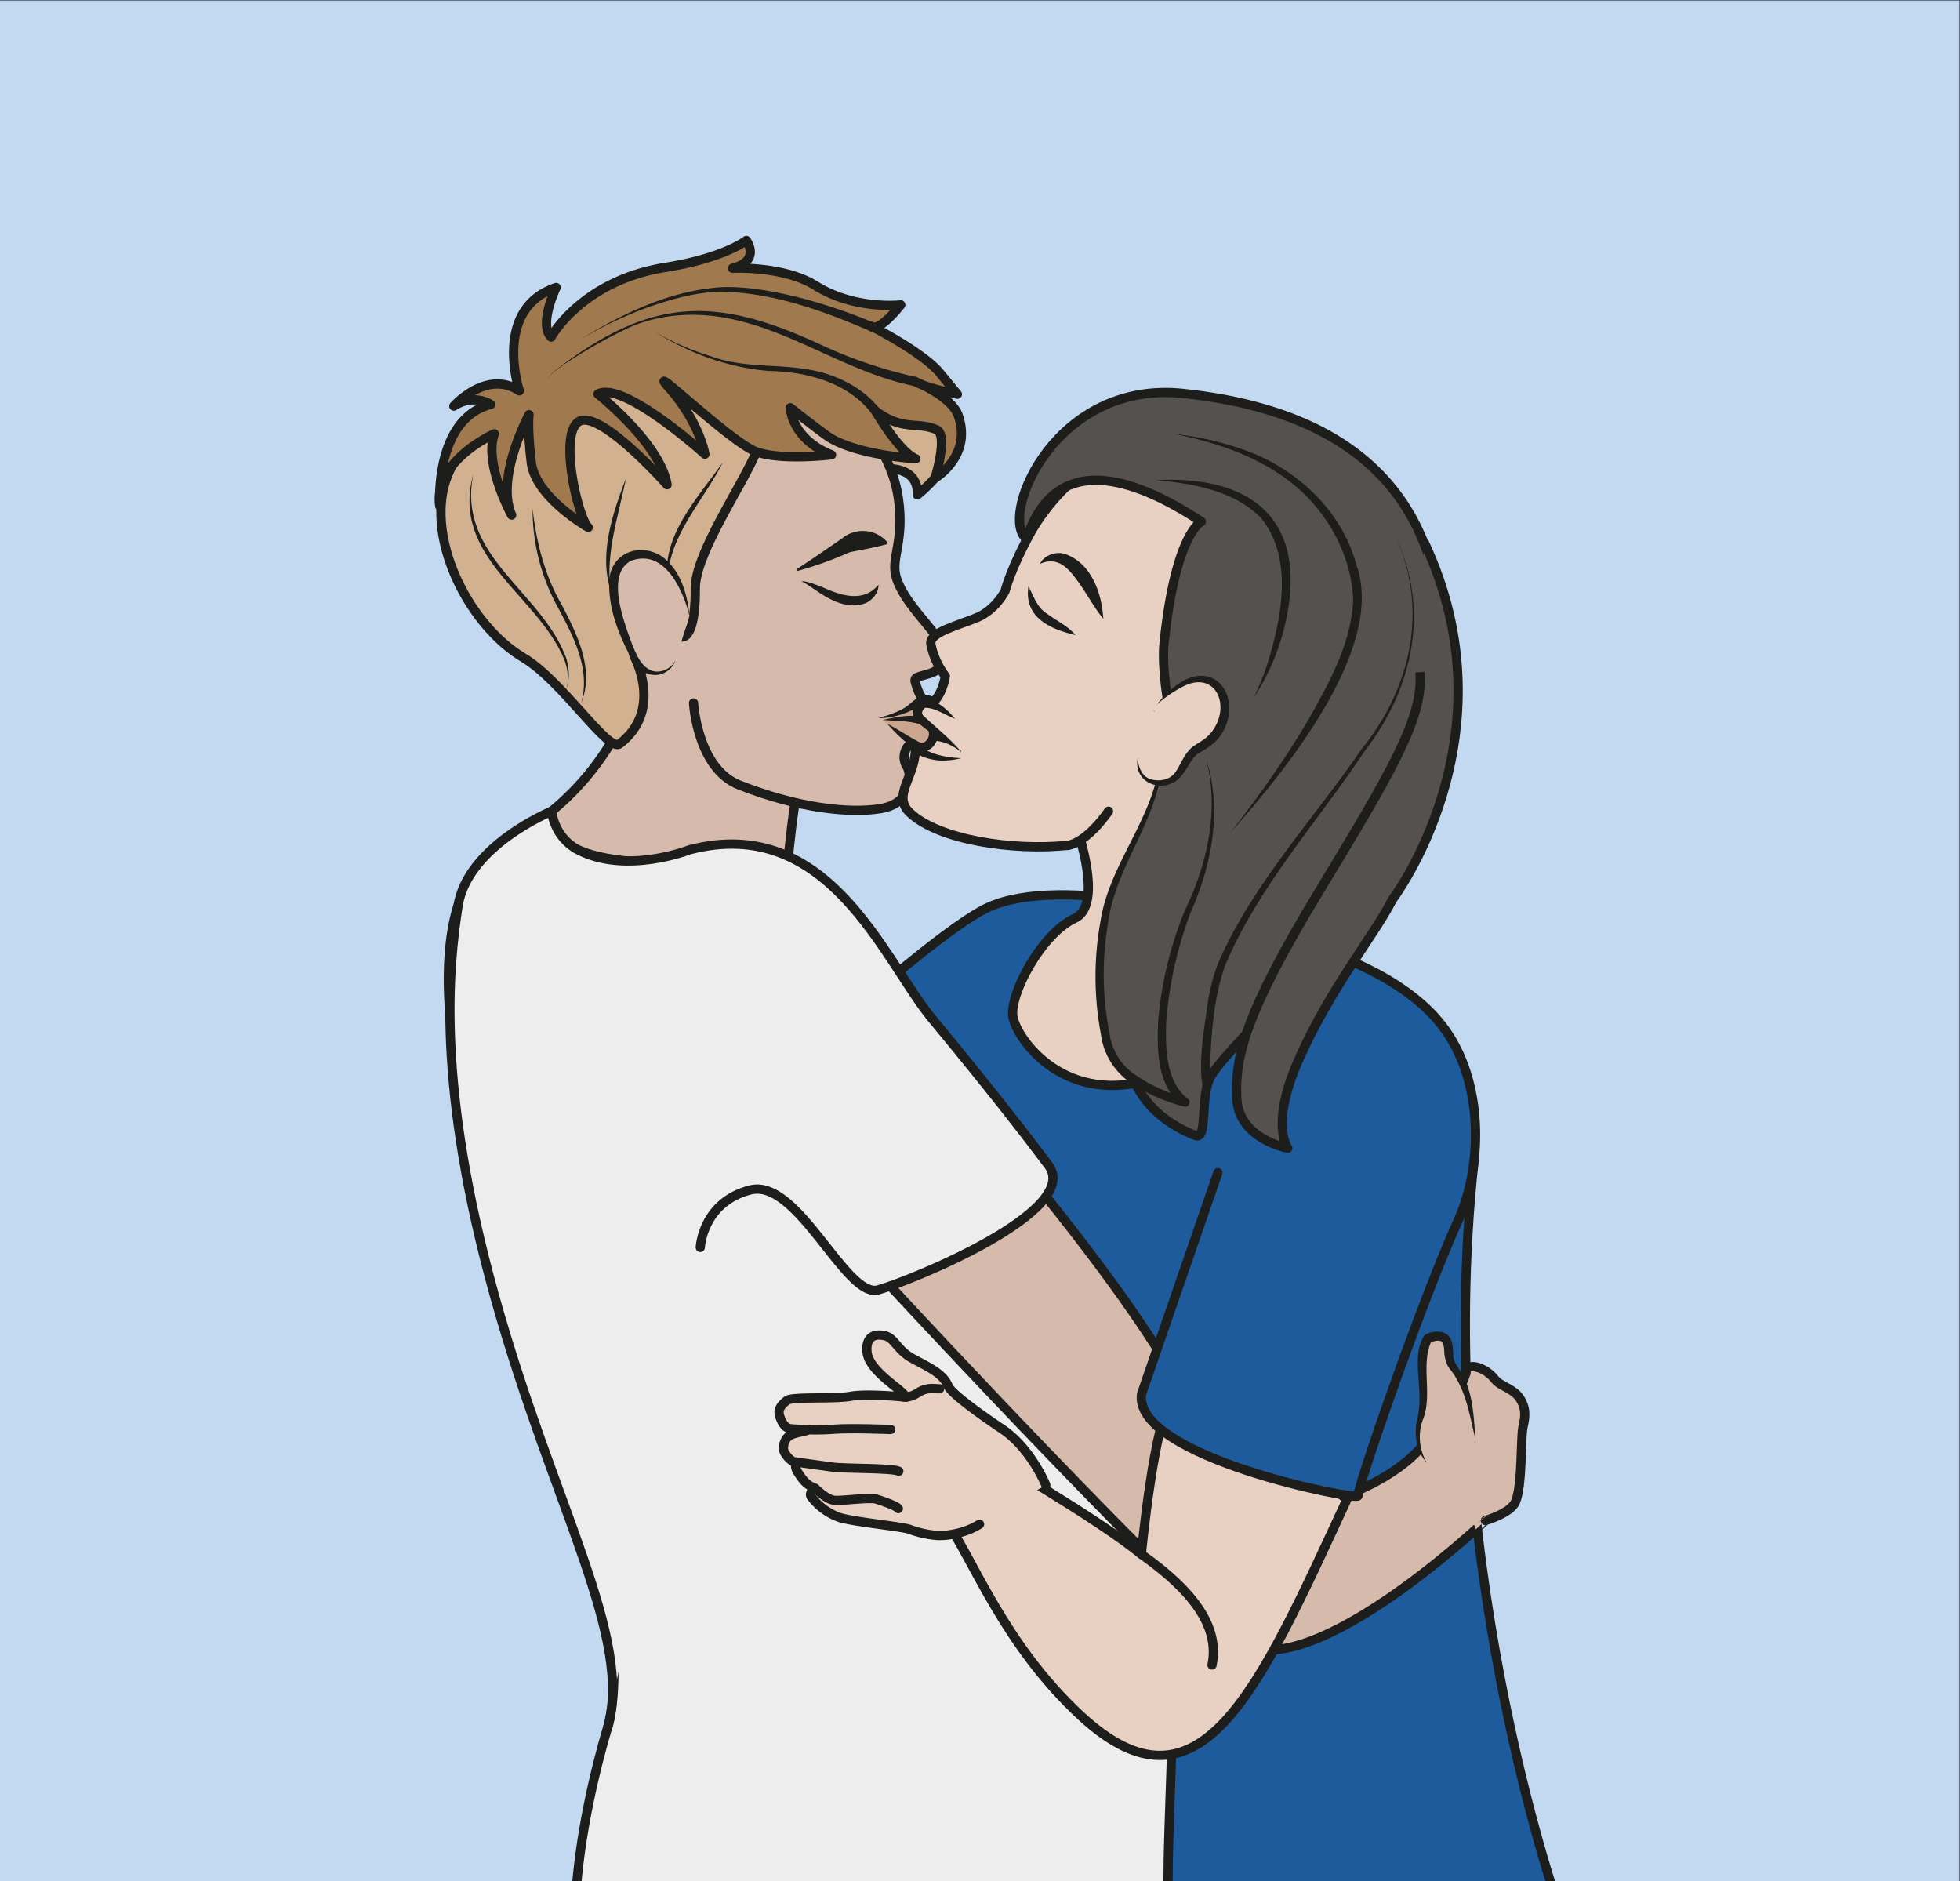 <?xml version="1.0" encoding="UTF-8" standalone="no"?><svg xmlns="http://www.w3.org/2000/svg" xml:space="preserve" viewBox="0 0 282.43 271.07"><rect x="0" y="0" width="282.43" height="271.07" fill="#333333" stroke="none"/><defs><clipPath id="a" clipPathUnits="userSpaceOnUse"><path d="M0 203.3h211.82V0H0Z"/></clipPath></defs><path d="M0 0h211.82v203.3H0Z" style="fill:#c3d9f2;fill-opacity:1;fill-rule:nonzero;stroke:none" transform="matrix(1.333 0 0 -1.333 0 271.07)"/><g clip-path="url(#a)" transform="matrix(1.333 0 0 -1.333 0 271.07)"><path d="M0 0s11.05-6.93 17.35-11.13c.72-.47 9.5-14.18 9.43-14.8-4.61-41.78 9.1-80.6 9.1-80.6S-1.7-121.4-13.44-122.05c-11.75-.65-12.54 18.18-12.54 18.18l-8.9 90.65-2.85 5.73s8.36 7.26 11.98 8.9C-17.63 5.12 0 0 0 0" style="fill:#1d5b9c;fill-opacity:1;fill-rule:nonzero;stroke:none" transform="translate(132.57 103.87)"/><path d="M0 0s11.05-6.93 17.35-11.13c.72-.47 9.5-14.18 9.43-14.8-4.61-41.78 9.1-80.6 9.1-80.6S-1.7-121.4-13.44-122.05c-11.75-.65-12.54 18.18-12.54 18.18l-8.9 90.65-2.85 5.73s8.36 7.26 11.98 8.9C-17.63 5.12 0 0 0 0Z" style="fill:none;stroke:#1d1d1b;stroke-width:1;stroke-linecap:round;stroke-linejoin:round;stroke-miterlimit:10;stroke-dasharray:none;stroke-opacity:1" transform="translate(132.57 103.87)"/><path d="M0 0s2.03-16.9-11-27.62c0 0-4-3.13 3.49-9.53 7.5-6.4 21.04-2.4 21.77 2.04.74 4.43.91 16.1 5.99 20.7C25.33-9.78 0 0 0 0" style="fill:#d6baab;fill-opacity:1;fill-rule:nonzero;stroke:none" transform="translate(70.63 143.29)"/><path d="M0 0s2.03-16.9-11-27.62c0 0-4-3.13 3.49-9.53 7.5-6.4 21.04-2.4 21.77 2.04.74 4.43.91 16.1 5.99 20.7C25.33-9.78 0 0 0 0Z" style="fill:none;stroke:#1d1d1b;stroke-width:1;stroke-linecap:round;stroke-linejoin:round;stroke-miterlimit:10;stroke-dasharray:none;stroke-opacity:1" transform="translate(70.63 143.29)"/><path d="M0 0s-2.3-6.7 16.63-5.38c8.47.59 14.4-4.8 17.04-7.57C36.3-15.7 50.88-46.33 52.77-57.5c1.9-11.19 12.97-21.6 14.03-32.09 1.06-10.48-1.29-29.43.6-32.8 1.89-3.36-50.01-16.25-59.38-11.48-9.36 4.78-4.48 26.36-2 34.73 4.69 15.8-15.49 64.9-16.63 73.48-1.28 9.55-.5 17.5 4.14 21.12C-1.72-.84 0 0 0 0" style="fill:#ededed;fill-opacity:1;fill-rule:nonzero;stroke:none" transform="translate(59.63 115.67)"/><path d="M0 0s-2.3-6.7 16.63-5.38c8.47.59 14.4-4.8 17.04-7.57C36.3-15.7 50.88-46.33 52.77-57.5c1.9-11.19 12.97-21.6 14.03-32.09 1.06-10.48-1.29-29.43.6-32.8 1.89-3.36-50.01-16.25-59.38-11.48-9.36 4.78-4.48 26.36-2 34.73 4.69 15.8-15.49 64.9-16.63 73.48-1.28 9.55-.5 17.5 4.14 21.12C-1.72-.84 0 0 0 0Z" style="fill:none;stroke:#1d1d1b;stroke-width:1;stroke-linecap:round;stroke-linejoin:round;stroke-miterlimit:10;stroke-dasharray:none;stroke-opacity:1" transform="translate(59.63 115.67)"/><path d="M0 0s4.28-10.61.65-12.3c-3.63-1.67-7.12-8.3-6.69-10.68.43-2.38 5.64-9.87 15.52-6.56 3.88 1.3 13.29 19.43 13.7 25.94C23.57 2.92 4.77 8.54 0 0" style="fill:#e8d1c2;fill-opacity:1;fill-rule:nonzero;stroke:none" transform="translate(115.54 116.4)"/><path d="M0 0s4.28-10.61.65-12.3c-3.63-1.67-7.12-8.3-6.69-10.68.43-2.38 5.64-9.87 15.52-6.56 3.88 1.3 13.29 19.43 13.7 25.94C23.57 2.92 4.77 8.54 0 0Z" style="fill:none;stroke:#1d1d1b;stroke-width:1;stroke-linecap:round;stroke-linejoin:round;stroke-miterlimit:10;stroke-dasharray:none;stroke-opacity:1" transform="translate(115.54 116.4)"/><path d="M0 0c-16.22 15.47-38.5 39.7-38.5 39.7l15.31 11.8C-6.12 30.7-2.27 22.14-.04 13.64c.55-2.09 15.15.62 20.5 6.74.85.97 3.88 4.88 4.94 8.14-.08 1.21 2.05.69 3.1-.68.64-.81 1.97-.97 2.69-2.04.73-1.1.62-2.02.36-3.15-.25-1.14-.05-6.2-.79-8.03-.5-1.27-3.27-2.06-3.27-2.06S7.13-6.79 0 0" style="fill:#d6baab;fill-opacity:1;fill-rule:nonzero;stroke:none" transform="translate(133.08 26.44)"/><path d="M0 0c-16.22 15.47-38.5 39.7-38.5 39.7l15.31 11.8C-6.12 30.7-2.27 22.14-.04 13.64c.55-2.09 15.15.62 20.5 6.74.85.97 3.88 4.88 4.94 8.14-.08 1.21 2.05.69 3.1-.68.64-.81 1.97-.97 2.69-2.04.73-1.1.62-2.02.36-3.15-.25-1.14-.05-6.2-.79-8.03-.5-1.27-3.27-2.06-3.27-2.06S7.13-6.79 0 0Z" style="fill:none;stroke:#1d1d1b;stroke-width:1;stroke-linecap:round;stroke-linejoin:round;stroke-miterlimit:10;stroke-dasharray:none;stroke-opacity:1" transform="translate(133.08 26.44)"/><path d="M0 0s-2-.01-.08 1.8c0 0 3.76.43 3.63-2.83 0 0 3.54 2.75 3.98 5.66.44 2.91-7.18 6.51-10.31 5.44C-5.91 9 0 0 0 0" style="fill:#d2b190;fill-opacity:1;fill-rule:nonzero;stroke:none" transform="translate(95.62 150.89)"/><path d="M0 0s-2-.01-.08 1.8c0 0 3.76.43 3.63-2.83 0 0 3.54 2.75 3.98 5.66.44 2.91-7.18 6.51-10.31 5.44C-5.91 9 0 0 0 0Z" style="fill:none;stroke:#1d1d1b;stroke-width:1;stroke-linecap:round;stroke-linejoin:round;stroke-miterlimit:10;stroke-dasharray:none;stroke-opacity:1" transform="translate(95.62 150.89)"/><path d="M0 0s.4-7.09 4.95-8.87c6.36-2.5 11.86-3.1 15.28-2.55 3.41.56 3.43 3.61 2.79 4.64-.64 1.03.03 2.43.82 2.46.8.04.03-.1-.3 1.08-.32 1.18.67.22.67.22s2.02-.82 1.92.6C26.03-1 24.68.12 24.2 1.53c-.48 1.41-.42 1.1 1.4 1.68 1.81.59 1.79 2.47.72 3.9-1.67 2.21-3.58 4.06-4.35 6.28-.77 2.22.88 3.88.17 8.75-.7 4.86-4 8.1-4 8.1S7.28 43.8-6.71 39.47C-20.7 35.13-23.79 19.1-23.46 17.68" style="fill:#d6baab;fill-opacity:1;fill-rule:nonzero;stroke:#1d1d1b;stroke-width:1;stroke-linecap:round;stroke-linejoin:round;stroke-miterlimit:10;stroke-dasharray:none;stroke-opacity:1" transform="translate(74.97 127.37)"/><path d="M0 0s.4 0-1.14-3.72C-2.7-7.45-7.8-14.78-7.74-18.56c.04-3.79-.78-6.1-2.16-4.83-1.39 1.27-1.25 5.47-3.9 5-2.63-.49-.53-7.47-.53-7.47s3.18-5.78-1.59-9.43c-1.24-.95-6.2 6.81-10.38 9.3-5.67 3.37-10.2 12.05-8.62 18.47C-33.33-1.11-22.74 7.9-14.24 9.8-5.73 11.7 0 0 0 0" style="fill:#d2b190;fill-opacity:1;fill-rule:nonzero;stroke:none" transform="translate(82.9 158.24)"/><path d="M0 0s.4 0-1.14-3.72C-2.7-7.45-7.8-14.78-7.74-18.56c.04-3.79-.78-6.1-2.16-4.83-1.39 1.27-1.25 5.47-3.9 5-2.63-.49-.53-7.47-.53-7.47s3.18-5.78-1.59-9.43c-1.24-.95-6.2 6.81-10.38 9.3-5.67 3.37-10.2 12.05-8.62 18.47C-33.33-1.11-22.74 7.9-14.24 9.8-5.73 11.7 0 0 0 0Z" style="fill:none;stroke:#1d1d1b;stroke-width:1;stroke-linecap:round;stroke-linejoin:round;stroke-miterlimit:10;stroke-dasharray:none;stroke-opacity:1" transform="translate(82.9 158.24)"/><path d="M0 0c-2.15-4.3-5.99-7.98-5.99-13.08C-6.7-7.9-2.74-3.92 0 0" style="fill:#1d1d1b;fill-opacity:1;fill-rule:nonzero;stroke:none" transform="translate(78.15 153.4)"/><path d="M0 0c.4-3.65 1.32-7.27 3.17-10.45 1.27-2.44 2.6-5.06 2.62-7.89a7.52 7.52 0 0 0-.54-2.72c1.05 3.67-.82 7.21-2.52 10.37A21.93 21.93 0 0 0 0 0" style="fill:#1d1d1b;fill-opacity:1;fill-rule:nonzero;stroke:none" transform="translate(57.57 148.4)"/><path d="M0 0c-1.86-8.92 7.4-12.65 10.05-19.94.32-1.07.38-2.24.02-3.3.28 1.08.13 2.21-.26 3.22C6.83-12.96-2.5-9 0 0" style="fill:#1d1d1b;fill-opacity:1;fill-rule:nonzero;stroke:none" transform="translate(51.17 152.13)"/><path d="M0 0c-.77-4-2.24-8.04-1.64-12.13C-2.94-8.16-1.43-3.76 0 0" style="fill:#1d1d1b;fill-opacity:1;fill-rule:nonzero;stroke:none" transform="translate(67.66 151.64)"/><path d="M0 0s3.3 6.1 12.4 7.54c6.29 1 8.71 2.9 8.71 2.9s1.62-2.19-1.49-3c0 0 5.51.28 8.95-1.87 4.28-2.68 9.23-2.09 9.23-2.09S35.56.6 34.66 1.12c-.91.53 5.43-2.64 7.34-4.97l1.92-2.33s-3.4.66-4.6 1.39c0 0 3.98-1.61 4.7-3.7 1.52-4.38-2.51-6.75-2.51-6.75s1.45 4.67.16 5.23c-2.08.9-3.65-.17-6.58 2.01 0 0 2.45-4.34 4.34-5.15 0 0-6.84.4-9.75 2.58a118.72 118.72 0 0 0-3.82 2.94s.1-3.38 4.46-5.1c0 0-5.38-.65-8.13.33-2.75.98-12.55 10.45-9.33 6.79 3.21-3.67 3.77-7.05 3.77-7.05s-8.85 8-11.56 6.5c0 0 6.74-5.35 7.47-9.8 0 0-7.13 8.04-9.46 6.87-2.33-1.17-.17-10.48.94-11.48 0 0-5.72 3.25-6.16 7.03-.44 3.79-.24 5.15-.24 5.15s-3.66-6.76-1.88-10.85c0 0-3.04 5.56-1.87 8.79 0 0-6.66-2.96-5.9-7.83 0 0-.66 9.4 5.5 11 0 0-1.79 1.23-3.98-.18 0 0 3.53 4 7.08 1.65 0 0-2.93 8.86 3.98 11.17 0 0-1.93-4-.54-5.36" style="fill:#a0794e;fill-opacity:1;fill-rule:nonzero;stroke:none" transform="translate(59.57 166.92)"/><path d="M0 0s3.3 6.1 12.4 7.54c6.29 1 8.71 2.9 8.71 2.9s1.62-2.19-1.49-3c0 0 5.51.28 8.95-1.87 4.28-2.68 9.23-2.09 9.23-2.09S35.56.6 34.66 1.12c-.91.53 5.43-2.64 7.34-4.97l1.92-2.33s-3.4.66-4.6 1.39c0 0 3.98-1.61 4.7-3.7 1.52-4.38-2.51-6.75-2.51-6.75s1.45 4.67.16 5.23c-2.08.9-3.65-.17-6.58 2.01 0 0 2.45-4.34 4.34-5.15 0 0-6.84.4-9.75 2.58a118.72 118.72 0 0 0-3.82 2.94s.1-3.38 4.46-5.1c0 0-5.38-.65-8.13.33-2.75.98-12.55 10.45-9.33 6.79 3.21-3.67 3.77-7.05 3.77-7.05s-8.85 8-11.56 6.5c0 0 6.74-5.35 7.47-9.8 0 0-7.13 8.04-9.46 6.87-2.33-1.17-.17-10.48.94-11.48 0 0-5.72 3.25-6.16 7.03-.44 3.79-.24 5.15-.24 5.15s-3.66-6.76-1.88-10.85c0 0-3.04 5.56-1.87 8.79 0 0-6.66-2.96-5.9-7.83 0 0-.66 9.4 5.5 11 0 0-1.79 1.23-3.98-.18 0 0 3.53 4 7.08 1.65 0 0-2.93 8.86 3.98 11.17 0 0-1.93-4-.54-5.36Z" style="fill:none;stroke:#1d1d1b;stroke-width:1;stroke-linecap:round;stroke-linejoin:round;stroke-miterlimit:10;stroke-dasharray:none;stroke-opacity:1" transform="translate(59.57 166.92)"/><path d="M0 0c-1.6-.43-2.6-.57-4.03-.87A38.22 38.22 0 0 0-9.71-2.9l-.08.18C-8.1-1.63-6.49-.5-4.86.61A3.5 3.5 0 0 0 .07.2L0 0" style="fill:#1d1d1b;fill-opacity:1;fill-rule:nonzero;stroke:none" transform="translate(95.87 144.53)"/><path d="M0 0s-1.09 7.5-5.96 6.53c-3.99-.79-1.75-7.73-.01-10.96 1.74-3.23 4.25-1.33 4.47-.4" style="fill:#d6baab;fill-opacity:1;fill-rule:nonzero;stroke:none" transform="translate(74.53 136.81)"/><path d="M0 0c-.73 2.88-2.75 7.32-6.38 5.9-2.71-1.54-.63-6.76.21-9.08.45-1.05.9-2.17 1.86-2.66.91-.52 2.29-.02 2.8 1.02a2.35 2.35 0 0 0-3-1.46c-1.2.5-1.8 1.72-2.35 2.79C-7.89-1.35-8.7.95-8.68 3.46c-.05 3.18 3.16 4.58 5.7 2.94C-.94 4.9-.24 2.36 0 0" style="fill:#1d1d1b;fill-opacity:1;fill-rule:nonzero;stroke:none" transform="translate(74.53 136.81)"/><path d="M0 0c.04-.86-.63-1.72-1.5-2.04-1.72-.6-3.45.24-4.83 1.13C-7-.47-7.62 0-8.32.4-7.5.32-6.74 0-6-.3-4.03-1.19-1.6-1.98 0 0" style="fill:#1d1d1b;fill-opacity:1;fill-rule:nonzero;stroke:none" transform="translate(94.96 140.16)"/><path d="M0 0c-7.14 1.44-13.1 6-20.21 7.33-3.48.66-7.16.44-10.45-.97a55.27 55.27 0 0 1-7.01-3.95c-.7-.52-1.54-.99-2-1.76.44.78 1.27 1.27 1.96 1.81 9.96 7.32 16.89 7.01 27.83 1.92A49.49 49.49 0 0 1 .18.98C.84.88.68-.15 0 0" style="fill:#1d1d1b;fill-opacity:1;fill-rule:nonzero;stroke:none" transform="translate(98.78 161.64)"/><path d="M0 0c-5 2.16-10.37 4.1-15.87 4.23-2.75 0-5.47-.77-8.06-1.67a43.58 43.58 0 0 1-7.5-3.58c4.69 2.9 9.95 5.43 15.55 5.75 2.83.07 5.6-.47 8.32-1.14A60.7 60.7 0 0 0 .41.9.5.5 0 1 0 0 0" style="fill:#1d1d1b;fill-opacity:1;fill-rule:nonzero;stroke:none" transform="translate(94.01 167.59)"/><path d="M0 0c-2.53 3.38-7.1 4.56-11.19 4.62-4.31.38-8.5 1.87-12.15 4.18a27.56 27.56 0 0 1 5.9-2.57C-13.3 4.67-8.9 5.64-4.7 4.25-2.6 3.54-.65 2.4.83.56 1.26 0 .37-.6 0 0" style="fill:#1d1d1b;fill-opacity:1;fill-rule:nonzero;stroke:none" transform="translate(94.23 158.64)"/><path d="M0 0s1.97.32 3 .9c.92.5 1.81 1.44 2.43 1.12 1.32-.69.8-1.74-.04-2.06C4.54-.36 1.2-.08 1.2-.08" style="fill:#cca58f;fill-opacity:1;fill-rule:nonzero;stroke:none" transform="translate(94.96 125.72)"/><path d="M0 0c1.02.33 2.08.64 2.92 1.19.72.47 1.26 1.25 2.26 1.34C7.1 2.3 7.28-.09 5.34-.5 3.93-.7 2.55-.42 1.2-.08c1.08.14 2.17.19 3.2.3 1.1.03 1.63.73 1.14 1.15-.13.11-.38.3-.4.27C4.52 1.57 3.9.97 3.23.69A8.77 8.77 0 0 0 0 0" style="fill:#1d1d1b;fill-opacity:1;fill-rule:nonzero;stroke:none" transform="translate(94.96 125.72)"/><path d="M0 0c-9.59-20.73-15.88-35.32-28.8-23.35-8.33 7.73-11.65 17-14.56 21.06-.92 1.27.35.39 1.33 1.62l3.51 5.27s11.54-6.65 16.3-10.53c0 0 1.38 14.71 3.46 17.23C-16.76 13.7 0 0 0 0" style="fill:#e8d1c2;fill-opacity:1;fill-rule:nonzero;stroke:none" transform="translate(145.6 41.28)"/><path d="M0 0c-9.59-20.73-15.88-35.32-28.8-23.35-8.33 7.73-11.65 17-14.56 21.06-.92 1.27.35.39 1.33 1.62l3.51 5.27s11.54-6.65 16.3-10.53c0 0 1.38 14.71 3.46 17.23C-16.76 13.7 0 0 0 0Z" style="fill:none;stroke:#1d1d1b;stroke-width:1;stroke-linecap:round;stroke-linejoin:round;stroke-miterlimit:10;stroke-dasharray:none;stroke-opacity:1" transform="translate(145.6 41.28)"/><path d="M0 0c5.6-3.96 8.48-7.82 7.64-11.97" style="fill:none;stroke:#1d1d1b;stroke-width:1;stroke-linecap:round;stroke-linejoin:miter;stroke-miterlimit:10;stroke-dasharray:none;stroke-opacity:1" transform="translate(123.38 35.35)"/><path d="M0 0s8.88-2.47 13.3-8.27c4.43-5.8 4.42-14.94 1.68-21-4.05-8.96-11-29.17-10.82-29.76.19-.59-24.33 4.17-23.4 11l8.25 23.93" style="fill:#1d5b9c;fill-opacity:1;fill-rule:nonzero;stroke:#1d1d1b;stroke-width:1;stroke-linecap:round;stroke-linejoin:round;stroke-miterlimit:10;stroke-dasharray:none;stroke-opacity:1" transform="translate(142.64 100.7)"/><path d="M0 0s10.18-6.2 8.9 15.15C7.62 36.52-14.96 37.19-20.43 35.37c-5.48-1.8-8.95-8.06-8.95-8.06-2.3-4.12-2.89-6.55-2.89-6.55s-1.01-2.06-3.09-2.9c-2.07-.86-5.16-1.59-4.93-2.85.36-1.99 1.56-3.46 1.56-3.46s-.3-2.2-1.67-3.13c0 0-2.03-.85-.94-2.66 0 0-.9-.56-.76-1.42l.13-.86c-.1-2.87-2.52-4.87-.6-6.69 3.1-2.95 11.13-4.14 17.07-3.53" style="fill:#e8d1c2;fill-opacity:1;fill-rule:nonzero;stroke:#1d1d1b;stroke-width:1;stroke-linecap:round;stroke-linejoin:round;stroke-miterlimit:10;stroke-dasharray:none;stroke-opacity:1" transform="translate(140.92 118.72)"/><path d="M0 0c.61-1.11.9-2.25 2.01-2.95 1-.75 2.24-1.3 3.08-2.31C2.34-4.62-.5-3.36 0 0" style="fill:#1d1d1b;fill-opacity:1;fill-rule:nonzero;stroke:none" transform="translate(111.17 139.97)"/><path d="M0 0c.42.85 1.6 1.39 2.68 1.08C5.58.1 6.7-3.18 6.86-5.95 5.72-4.55 4.98-3.02 3.9-1.61 2.91-.28 1.8.79 0 0" style="fill:#1d1d1b;fill-opacity:1;fill-rule:nonzero;stroke:none" transform="translate(112.41 142.41)"/><path d="M0 0s-2.21-3.32-4.42-3.7" style="fill:#e8d1c2;fill-opacity:1;fill-rule:nonzero;stroke:#1d1d1b;stroke-width:1;stroke-linecap:round;stroke-linejoin:round;stroke-miterlimit:10;stroke-dasharray:none;stroke-opacity:1" transform="translate(119.83 115.67)"/><path d="M0 0c-.28.28-1.02 4.94-.73 7.6C.52 19.5 3.3 20.66 3.3 20.66c-17.2 11.3-18.39-2.47-19.09-1.7-2.55 2.85 3.48 16.98 17.1 15.56 26.7-2.8 28.43-20.27 28.01-30.35 0 0-.14-1.57-.53-3.96-.67-4.2-2.1-10.96-4.76-16.06-4.19-8-17.29-19.5-19.65-23.34-1.32-2.14-.31-7.06-1.74-6.5-5.43 2.17-7.75 6.22-7.67 11.7.07 5.05 1 15.46 2.99 20.43C.03-8.37 1.3-1.29 0 0" style="fill:#54514e;fill-opacity:1;fill-rule:nonzero;stroke:none" transform="translate(126.57 126.31)"/><path d="M0 0c-.28.28-1.02 4.94-.73 7.6C.52 19.5 3.3 20.66 3.3 20.66c-17.2 11.3-18.39-2.47-19.09-1.7-2.55 2.85 3.48 16.98 17.1 15.56 26.7-2.8 28.43-20.27 28.01-30.35 0 0-.14-1.57-.53-3.96-.67-4.2-2.1-10.96-4.76-16.06-4.19-8-17.29-19.5-19.65-23.34-1.32-2.14-.31-7.06-1.74-6.5-5.43 2.17-7.75 6.22-7.67 11.7.07 5.05 1 15.46 2.99 20.43C.03-8.37 1.3-1.29 0 0Z" style="fill:none;stroke:#1d1d1b;stroke-width:1;stroke-linecap:butt;stroke-linejoin:round;stroke-miterlimit:10;stroke-dasharray:none;stroke-opacity:1" transform="translate(126.57 126.31)"/><path d="M0 0c10.89.55 16.52-4.77 13.88-15.78a24.5 24.5 0 0 0-3.32-7.71c.6 1.26 1.12 2.55 1.53 3.87 1.5 4.91 2.72 11.27-.78 15.54C8.43-1.13 3.97-.38 0 0" style="fill:#1d1d1b;fill-opacity:1;fill-rule:nonzero;stroke:none" transform="translate(124.99 151.46)"/><path d="M0 0c3.76-7.97 1.94-16.44-3.32-23.25C-8.41-30.9-14.8-37.89-18.4-46.4c-1.22-3.51-1.52-7.3-1.63-11 0-.64.04-1.38.16-1.9l-.96-.3c-.45 2.86.06 5.6.44 8.41.24 1.72.6 3.46 1.25 5.07 3.76 8.58 10.26 15.45 15.5 23.09C1.7-16.4 3.62-7.96 0 0" style="fill:#1d1d1b;fill-opacity:1;fill-rule:nonzero;stroke:none" transform="translate(150.84 145.42)"/><path d="M0 0c.44-4.92-3.16-10.92-11-23.87-7.84-12.96-8.99-17.64-8.8-22.13.17-4.49 5.52-5.45 5.52-5.45s-1.92 2.51 1.12 9.43c3.47 7.9 8.23 13.56 10.17 17.41 0 0 13.41 17.64 3.43 38.7" style="fill:#54514e;fill-opacity:1;fill-rule:nonzero;stroke:#1d1d1b;stroke-width:1;stroke-linecap:butt;stroke-linejoin:round;stroke-miterlimit:10;stroke-dasharray:none;stroke-opacity:1" transform="translate(153.49 130.7)"/><path d="M0 0s2.26-6.6-1.32-14.75c-3.59-8.13-5.22-19.4-.97-22.28 0 0-6.9 1.72-8.18 5.66-1.28 3.93-2.1 13.75 1.83 20.84C-2.25.99-5.72 5.38-5.72 5.38" style="fill:#54514e;fill-opacity:1;fill-rule:nonzero;stroke:none" transform="translate(130.4 121.24)"/><path d="M0 0c1.74-5.44.6-11.4-1.7-16.52a43.09 43.09 0 0 1-2.62-11.6c-.12-2.9-.11-6.64 2.32-8.53.43-.28.08-1-.4-.84a18.54 18.54 0 0 0-5.69 2.51 7.47 7.47 0 0 0-3.3 5.28 33.66 33.66 0 0 0-.05 12.23C-10.5-11.38-5.92-6.61-5.07-.5c.27 1.95.37 4.1-.65 5.87 1.14-1.72 1.13-3.92.94-5.91-.55-6.16-5.04-11.01-5.84-17.1-.67-3.91-.62-7.99.15-11.88a6.41 6.41 0 0 1 2.95-4.65c1.6-1.1 3.47-1.88 5.34-2.4l-.38-.87c-2.83 2.26-2.78 6.13-2.63 9.36a40.5 40.5 0 0 0 2.88 11.79C.1-11.26 1.42-5.51 0 0" style="fill:#1d1d1b;fill-opacity:1;fill-rule:nonzero;stroke:none" transform="translate(130.4 121.24)"/><path d="M0 0c2.96 3.81 5.79 7.76 8.24 11.91 2.32 4.07 4.8 8.49 4.98 13.23-.2 4.7-2.64 9.21-6.22 12.24-3.68 3.1-8.4 4.69-13.08 5.65 2.4-.27 4.8-.8 7.1-1.58C6.9 39.5 11.95 34.9 13.58 28.83 16.77 19.83 5.73 6.43 0 0" style="fill:#1d1d1b;fill-opacity:1;fill-rule:nonzero;stroke:none" transform="translate(133.06 113.42)"/><path d="M0 0s-.26-2.73 2.39-2.72c2.65.02 2.37 2.9 4.29 3.85 5.28 2.6 2.45 11.97-4.61 4.63" style="fill:#e8d1c2;fill-opacity:1;fill-rule:nonzero;stroke:none" transform="translate(122.99 121.44)"/><path d="M0 0c.03-1 .5-2.13 1.54-2.35.92-.22 1.98 0 2.54.81.56.77.87 1.9 1.85 2.74 1 .66 1.7.97 2.3 1.94C10.06 6 8.18 9.6 4.66 7.58a13.6 13.6 0 0 1-2.6-1.82c.67.85 1.45 1.61 2.36 2.25 4.12 2.78 6.96-1.77 4.65-5.41C8.54 1.66 7.33.9 6.5.46c-.73-.53-1.07-1.58-1.84-2.48C2.94-4.02-.55-2.82 0 0" style="fill:#1d1d1b;fill-opacity:1;fill-rule:nonzero;stroke:none" transform="translate(122.99 121.44)"/><path d="M0 0s-.88 1.58-3.32 1.77c0 0-1.08-.44-1.02-.9.06-.47-.87-.35.55-1.08C-2.38-.94-.01-.64-.01-.64" style="fill:#e8d1c2;fill-opacity:1;fill-rule:nonzero;stroke:none" transform="translate(103.92 122.05)"/><path d="M0 0a5.26 5.26 0 0 1-3.36 1.28l.22.04c-.21-.1-.45-.24-.6-.36-.08-.06-.13-.14-.11-.1V.74a.85.85 0 0 0-.21-.45c-.22-.23.02.02-.07.2.78-.73 2.7-1.1 4.12-1.13A7.64 7.64 0 0 0-1.73-.9C-2.6-1.02-5.97-.44-4.8.92c0 .07-.08-.33 0 .23.1.31.27.45.41.57.7.6 1.3.61 2.13.3C-1.27 1.73-.32.99 0 0" style="fill:#1d1d1b;fill-opacity:1;fill-rule:nonzero;stroke:none" transform="translate(103.92 122.05)"/><path d="M0 0s4.58.57 5.3-.73c.7-1.3-.48-2.42-1.23-2.19C3.32-2.69.51-.4.51-.4" style="fill:#cca58f;fill-opacity:1;fill-rule:nonzero;stroke:none" transform="translate(95.4 125.53)"/><path d="M0 0c1.74.36 3.87.9 5.47-.22.94-.95.56-2.71-.75-3.13-.74-.25-1.33.28-1.84.66C2.01-2 1.23-1.24.51-.4c1.2-.63 2.3-1.4 3.49-2 .5-.28.95.32 1.02.78.02.33-.07.77-.4.94C3.24-.04 1.54-.12 0 0" style="fill:#1d1d1b;fill-opacity:1;fill-rule:nonzero;stroke:none" transform="translate(95.4 125.53)"/><path d="M0 0s-2.76 2.2-3.56 1.57c-.8-.63-.58-1.35.03-1.82L.52-3.4" style="fill:#e8d1c2;fill-opacity:1;fill-rule:nonzero;stroke:none" transform="translate(103.25 125.66)"/><path d="M0 0c-1.11.41-2.14 1.2-3.26 1.19C-3.48 1-3.69.68-3.49.4-2.27-.8-.64-2.04.5-3.4c-1.5.87-3.63 2.04-4.82 3.28-.5.61-.2 1.63.42 2.04.19.18.61.27.84.22C-1.76 1.88-.8.94 0 0" style="fill:#1d1d1b;fill-opacity:1;fill-rule:nonzero;stroke:none" transform="translate(103.25 125.66)"/><path d="M0 0s-1.6 3.97-4.73 6.06c-3.13 2.1-5.52 3.94-5.8 4.6-.58 1.38-1.97 1.98-3.85 3-1.88 1.01-1.96 2.49-3.4 2.53 0 0-1.78.35-1.54-1.85.16-1.45 1.99-2.86 3.03-3.7 1.05-.82 1.2-1.15 1.2-1.15s-4.16.43-6 .1c-1.83-.33-6.32 0-6.9-.46-.57-.45-1.03-.93-.77-1.71.26-.78.63-1.28 1.19-1.34.55-.06 1.88-.1 1.88-.1-.23-.24-1.64-.28-2.17-.77a1.66 1.66 0 0 1-.47-1.47c.05-.27.71-1.28 1.34-1.26 0 0-.22-.47.15-1.05.38-.58.83-1.39 1.9-1.79 0 0-.69-.41-.44-.88a6.6 6.6 0 0 1 3.06-2.26c1.51-.5 6.99-1 7.67-1.32a10.9 10.9 0 0 1 2.77-.62c.75-.1 2.98.1 4.72 1.2" style="fill:#e8d1c2;fill-opacity:1;fill-rule:nonzero;stroke:#1d1d1b;stroke-width:1;stroke-linecap:round;stroke-linejoin:round;stroke-miterlimit:10;stroke-dasharray:none;stroke-opacity:1" transform="translate(113.05 42.84)"/><path d="M0 0c-.27-.05-1.27.27-2.27-.39s-1.7-.49-1.7-.49" style="fill:none;stroke:#1d1d1b;stroke-width:1;stroke-linecap:round;stroke-linejoin:round;stroke-miterlimit:10;stroke-dasharray:none;stroke-opacity:1" transform="translate(101.57 53.24)"/><path d="M0 0s-4.32.17-6.12.03c-1.8-.13-2.8-.05-2.8-.05" style="fill:none;stroke:#1d1d1b;stroke-width:1;stroke-linecap:round;stroke-linejoin:round;stroke-miterlimit:10;stroke-dasharray:none;stroke-opacity:1" transform="translate(96.28 48.84)"/><path d="m0 0 3.9-.54c1.43-.2 6.4-.08 7.2-.45" style="fill:none;stroke:#1d1d1b;stroke-width:1;stroke-linecap:round;stroke-linejoin:round;stroke-miterlimit:10;stroke-dasharray:none;stroke-opacity:1" transform="translate(86.06 45.32)"/><path d="M0 0s1.26-1.26 2.12-1.3c.87-.06 3.77.35 4.48.14.71-.22 2.26-.76 2.39-1.03" style="fill:none;stroke:#1d1d1b;stroke-width:1;stroke-linecap:round;stroke-linejoin:round;stroke-miterlimit:10;stroke-dasharray:none;stroke-opacity:1" transform="translate(88.12 42.48)"/><path d="M0 0s.22 4.86 5.38 6.21c5.17 1.36 10.34-11.78 13.86-10.8 3.53.99 22.1 8.53 18.4 13.47-2.37 3.17-6.2 8.13-12.65 15.93-5.1 6.17-11.09 22.11-26.15 18.17 0 0-6.87-2.72-12.06 0-2.63 1.38-2.85 4.17-2.85 4.17s-9.13-3.74-10.12-10.26c-1-6.51-2.42-19.3 3.96-42.17S-7.2-42.14-10.03-52" style="fill:#ededed;fill-opacity:1;fill-rule:nonzero;stroke:#1d1d1b;stroke-width:1;stroke-linecap:round;stroke-linejoin:round;stroke-miterlimit:10;stroke-dasharray:none;stroke-opacity:1" transform="translate(75.7 68.52)"/><path d="M0 0s-.35 2.72-.95 5.02c-.6 2.3-1.96 2.57-1.96 4.5 0 1.95-1.18 1.82-2.14 1.45-.33-.13-.83-1.37-.69-3.75.16-2.63.13-3.5-.2-4.88-.47-1.88-.5-3.08.66-4.82" style="fill:#d6baab;fill-opacity:1;fill-rule:nonzero;stroke:none" transform="translate(159.5 47.75)"/><path d="M0 0c-.67 2.77-1.05 5.6-2.92 7.82a3.76 3.76 0 0 0-.46 1.83c-.02.51-.18.94-.41 1-.3.13-.9-.07-1.03-.13-1.07-2.5.14-5.58-.8-8.19a5.48 5.48 0 0 1 .34-4.8C-6.48-1.17-6.7.8-6.24 2.48c.35 1.67.12 3.28.02 5-.02 1.28-.1 2.4.6 3.64.08.09.14.19.35.3.9.43 2.31.39 2.66-.74.32-.83.02-1.72.46-2.45.23-.45.59-.9.87-1.44C-.24 4.7-.18 2.28 0 0" style="fill:#1d1d1b;fill-opacity:1;fill-rule:nonzero;stroke:none" transform="translate(159.5 47.75)"/></g></svg>